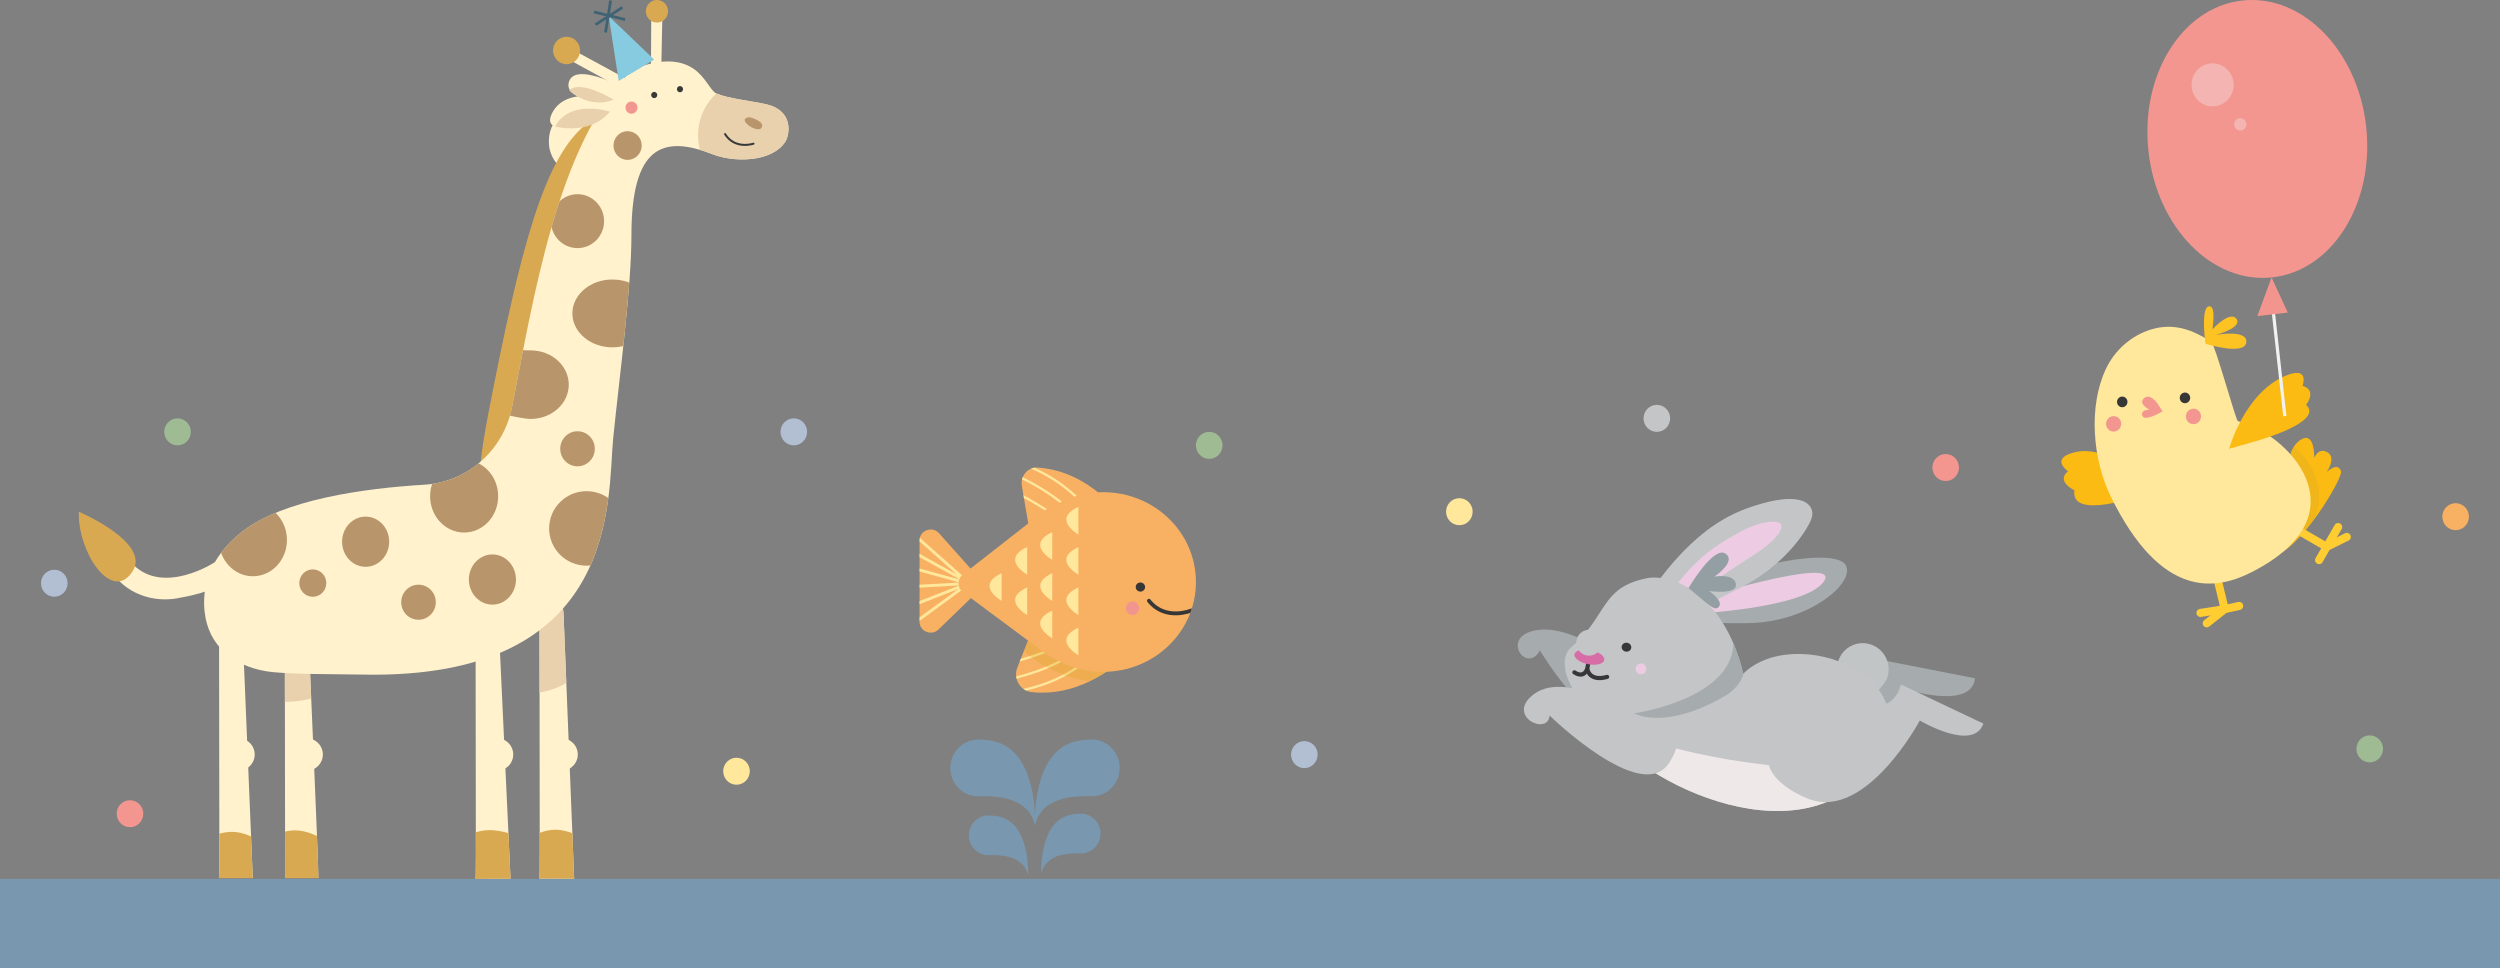 <?xml version="1.0" encoding="UTF-8"?>
<svg id="Réteg_2" data-name="Réteg 2" xmlns="http://www.w3.org/2000/svg" xmlns:xlink="http://www.w3.org/1999/xlink" viewBox="0 0 1420 550">
  <rect x="0" y="0" width="1420" height="550" fill="#808080" stroke="none"/>
  <defs>
    <style>
      .cls-1 {
        fill: #e3e5e6;
      }

      .cls-1, .cls-2, .cls-3, .cls-4, .cls-5, .cls-6, .cls-7, .cls-8, .cls-9, .cls-10, .cls-11, .cls-12, .cls-13, .cls-14, .cls-15, .cls-16, .cls-17, .cls-18, .cls-19, .cls-20, .cls-21, .cls-22, .cls-23, .cls-24, .cls-25, .cls-26, .cls-27, .cls-28 {
        stroke-width: 0px;
      }

      .cls-2 {
        fill: #f2968f;
      }

      .cls-3 {
        fill: #a6acad;
      }

      .cls-29 {
        clip-path: url(#clippath);
      }

      .cls-4 {
        fill: #ffe79c;
      }

      .cls-5, .cls-30, .cls-31, .cls-32, .cls-33, .cls-34, .cls-35, .cls-36, .cls-37 {
        fill: none;
      }

      .cls-6 {
        fill: #939fa3;
      }

      .cls-7 {
        fill: #fbbb12;
      }

      .cls-8 {
        fill: #9fbb94;
      }

      .cls-9 {
        fill: #87cbe0;
      }

      .cls-10 {
        fill: #e8d1ac;
      }

      .cls-11 {
        fill: #383737;
      }

      .cls-12 {
        fill: #edcce3;
      }

      .cls-38 {
        opacity: .1;
      }

      .cls-38, .cls-39 {
        mix-blend-mode: multiply;
      }

      .cls-13 {
        fill: #b2bfd3;
      }

      .cls-40 {
        clip-path: url(#clippath-1);
      }

      .cls-41 {
        clip-path: url(#clippath-4);
      }

      .cls-42 {
        clip-path: url(#clippath-3);
      }

      .cls-43 {
        clip-path: url(#clippath-2);
      }

      .cls-44 {
        clip-path: url(#clippath-7);
      }

      .cls-45 {
        clip-path: url(#clippath-8);
      }

      .cls-46 {
        clip-path: url(#clippath-6);
      }

      .cls-47 {
        clip-path: url(#clippath-5);
      }

      .cls-48 {
        clip-path: url(#clippath-9);
      }

      .cls-14 {
        fill: #383938;
      }

      .cls-30 {
        stroke: #ffcd32;
        stroke-width: 4.58px;
      }

      .cls-30, .cls-32, .cls-36, .cls-37 {
        stroke-linecap: round;
        stroke-linejoin: round;
      }

      .cls-49 {
        clip-path: url(#clippath-14);
      }

      .cls-50 {
        clip-path: url(#clippath-13);
      }

      .cls-51 {
        clip-path: url(#clippath-12);
      }

      .cls-52 {
        clip-path: url(#clippath-10);
      }

      .cls-53 {
        clip-path: url(#clippath-15);
      }

      .cls-54 {
        clip-path: url(#clippath-11);
      }

      .cls-15 {
        fill: #fcc323;
      }

      .cls-31 {
        stroke: #f1f1f1;
        stroke-width: 1.83px;
      }

      .cls-31, .cls-33, .cls-34, .cls-35 {
        stroke-miterlimit: 10;
      }

      .cls-16 {
        fill: #fff2cd;
      }

      .cls-32 {
        stroke: #383938;
        stroke-width: 1.15px;
      }

      .cls-33 {
        stroke: #406373;
        stroke-width: 1.6px;
      }

      .cls-17 {
        fill: #f3b4b2;
      }

      .cls-34 {
        stroke-width: 1.66px;
      }

      .cls-34, .cls-35 {
        stroke: #ffe79c;
      }

      .cls-18 {
        fill: #f8b163;
      }

      .cls-35 {
        stroke-width: 1.34px;
      }

      .cls-19 {
        fill: #b8956a;
      }

      .cls-55 {
        isolation: isolate;
      }

      .cls-20 {
        fill: #d7a825;
      }

      .cls-21 {
        fill: #f2958e;
      }

      .cls-36 {
        stroke-width: 2.2px;
      }

      .cls-36, .cls-37 {
        stroke: #383737;
      }

      .cls-22 {
        fill: #d76ca7;
      }

      .cls-23 {
        fill: #efe8e9;
      }

      .cls-24 {
        fill: #f29690;
      }

      .cls-39 {
        opacity: .3;
      }

      .cls-25 {
        fill: #7998af;
      }

      .cls-26 {
        fill: #d9a952;
      }

      .cls-27 {
        fill: #c3c5c6;
      }

      .cls-37 {
        stroke-width: 2.38px;
      }

      .cls-28 {
        fill: #c2c5c6;
      }
    </style>
    <clipPath id="clippath">
      <path class="cls-5" d="M522.32,306.88v46.35c0,5.43,6.78,8.15,10.75,4.31l22.2-21.49c2.33-2.26,2.47-5.88.31-8.29l-22.2-24.86c-1.31-1.47-3.02-2.12-4.71-2.12-3.23,0-6.35,2.4-6.35,6.11"/>
    </clipPath>
    <clipPath id="clippath-1">
      <path class="cls-5" d="M577.85,379.15c-2.46,6.22,1.55,13.24,8.13,13.95,29.46,3.21,51.36-18.49,51.36-18.49l-53.18-11.43-6.31,15.96h0Z"/>
    </clipPath>
    <clipPath id="clippath-2">
      <rect class="cls-5" x="577.04" y="358.8" width="67.73" height="29.54"/>
    </clipPath>
    <clipPath id="clippath-3">
      <path class="cls-5" d="M580.41,275.97l3.72,21.83,53.81-3.09s-17.75-27.08-48.53-29.15c-.19-.02-.38-.02-.57-.02-5.3,0-9.37,5.02-8.44,10.42"/>
    </clipPath>
    <clipPath id="clippath-4">
      <path class="cls-5" d="M573.87,330.58c0,28.18,23.6,51.02,52.71,51.02s52.71-22.85,52.71-51.02-23.6-51.02-52.71-51.02-52.71,22.85-52.71,51.02"/>
    </clipPath>
    <clipPath id="clippath-5">
      <path class="cls-5" d="M1306.1,250.25c-10.1,7.41-7.33,31.64-5.29,44.7.65,4.21-15.63,21.3-10.65,20.93,15.01-1.08,40.73-44.31,39.54-48.15-1.8-5.78-8.13.39-8.13.39,0,0,5.64-8.01.49-11.18s-7.56,3.1-7.56,3.1c0,0,.33-11.33-4.7-11.33-1,0-2.22.46-3.7,1.54"/>
    </clipPath>
    <clipPath id="clippath-6">
      <rect class="cls-5" x="1296" y="251.71" width="21.23" height="60.66"/>
    </clipPath>
    <clipPath id="clippath-7">
      <path class="cls-5" d="M986.24,387.36c-10.22,14.92-32.81,13.05-51.13,11.19-17.73-1.81-31.48-3.62-26.22,9.78,12.53,31.85,113.99,84.68,155.56,25.68,25.75-36.55-10.32-62.55-42.99-62.55-14.15,0-27.66,4.89-35.22,15.91"/>
    </clipPath>
    <clipPath id="clippath-8">
      <path class="cls-5" d="M922.12,425.61c30.07,27.58,99.41,54.28,136.15,15.92-13.84-3.89-49.34-5.43-76.99-10.18-31.47-5.4-42.6-10.78-49.54-10.78-3.58,0-6.05,1.44-9.62,5.05"/>
    </clipPath>
    <clipPath id="clippath-9">
      <rect class="cls-5" x="841.91" y="335.63" width="86.57" height="109.31"/>
    </clipPath>
    <clipPath id="clippath-10">
      <path class="cls-5" d="M935.37,328.46c-26.39,5.15-22.53,21.88-42.63,38.85-13.72,11.58,9.64,47.43,40.99,52.35,3.55.56,13.67,2.03,17.31,1.14,12.93-3.15,53.88-.63,35.27-50.94-11.25-30.41-32.29-41.81-46.49-41.81-1.58,0-3.07.14-4.46.41"/>
    </clipPath>
    <clipPath id="clippath-11">
      <path class="cls-5" d="M313.23,340.39h0c-3.77,0-6.81,3.55-6.81,7.92l.15,136.18c0,8.27-.15,14.5-.15,14.5l19.72.12-6.06-150.82c-.02-4.35-3.06-7.89-6.83-7.89l-.02-.02h0Z"/>
    </clipPath>
    <clipPath id="clippath-12">
      <path class="cls-5" d="M131.25,359.29h0c-3.77,0-6.83,3.1-6.83,6.95l.15,119.68c0,7.28-.15,12.83-.15,12.83h19.16l-5.47-132.53c-.02-3.83-3.08-6.93-6.84-6.93h-.03Z"/>
    </clipPath>
    <clipPath id="clippath-13">
      <path class="cls-5" d="M168.6,359.29h0c-3.77,0-6.83,3.1-6.83,6.95l.15,119.68v12.83h18.93c.02-9.65-5.41-132.53-5.41-132.53,0-3.83-3.08-6.93-6.84-6.93h0Z"/>
    </clipPath>
    <clipPath id="clippath-14">
      <path class="cls-5" d="M276.97,359.64h0c-3.77,0-6.83,3.1-6.83,6.95l.15,119.68c0,7.28-.15,12.97-.15,12.97l19.85-.14-6.18-132.53c-.02-3.83-3.08-6.93-6.84-6.93h0Z"/>
    </clipPath>
    <clipPath id="clippath-15">
      <path class="cls-5" d="M393.62,38.84c-4.46-2.95-9.48-3.96-14.31-3.96-10.86.02-20.66,5.16-20.66,5.16-42.19,41.37-55.96,131.35-67.82,191.22-4.84,24.42-25.23,42.56-49.73,44.03-34.24,2.06-80.62,8.39-103.97,27-18.78,14.97-22.36,31.65-20.92,45.1,2.06,19.34,16.22,30.53,34.35,33.74,11.71,2.06,39.9,1.67,54.85,2,147.81,3.26,139.49-100.74,142.86-133.99,3.63-35.94,10.38-85.6,10.38-115.43-.02-50.43,17.5-57.42,46.28-46.06,11.61,4.56,33.01,4.71,40.95-6.89,2.75-4.02,5.16-18.01-10.73-21.57-8.47-1.9-21.35-3.15-28.27-6.12-3.24-1.38-6.2-9.59-13.25-14.23"/>
    </clipPath>
  </defs>
  <g id="Réteg_2-2" data-name="Réteg 2">
    <g>
      <g id="Réteg_2-2" data-name="Réteg 2-2">
        <g id="Réteg_2-2-2" data-name="Réteg 2-2">
          <g id="Réteg_1" data-name="Réteg 1">
            <g>
              <path class="cls-27" d="M948.64,237.62c0,4.23-3.38,7.67-7.56,7.67s-7.55-3.43-7.55-7.67,3.38-7.66,7.55-7.66,7.56,3.43,7.56,7.66"/>
              <path class="cls-13" d="M748.43,428.62c0,4.23-3.38,7.67-7.56,7.67s-7.55-3.43-7.55-7.67,3.38-7.66,7.55-7.66,7.56,3.43,7.56,7.66"/>
              <path class="cls-2" d="M81.39,462.18c0,4.23-3.38,7.67-7.56,7.67s-7.55-3.43-7.55-7.67,3.38-7.66,7.55-7.66,7.56,3.43,7.56,7.66"/>
              <path class="cls-4" d="M836.47,290.64c0,4.23-3.38,7.67-7.56,7.67s-7.55-3.43-7.55-7.67,3.38-7.66,7.55-7.66,7.56,3.43,7.56,7.66"/>
              <path class="cls-18" d="M1402.35,293.47c0,4.23-3.38,7.67-7.56,7.67s-7.55-3.43-7.55-7.67,3.38-7.66,7.55-7.66,7.56,3.43,7.56,7.66"/>
              <path class="cls-8" d="M1353.56,425.35c0,4.23-3.38,7.67-7.56,7.67s-7.55-3.43-7.55-7.67,3.38-7.66,7.55-7.66,7.56,3.43,7.56,7.66"/>
              <path class="cls-8" d="M694.39,252.96c0,4.23-3.38,7.67-7.56,7.67s-7.55-3.43-7.55-7.67,3.38-7.66,7.55-7.66,7.56,3.43,7.56,7.66"/>
              <path class="cls-13" d="M38.4,331.27c0,4.23-3.38,7.67-7.56,7.67s-7.56-3.43-7.56-7.67,3.38-7.66,7.56-7.66,7.56,3.43,7.56,7.66"/>
              <path class="cls-2" d="M1112.7,265.55c0,4.23-3.38,7.67-7.56,7.67s-7.55-3.43-7.55-7.67,3.38-7.66,7.55-7.66,7.56,3.43,7.56,7.66"/>
              <path class="cls-4" d="M425.89,438.05c0,4.23-3.38,7.67-7.56,7.67s-7.55-3.43-7.55-7.67,3.38-7.66,7.55-7.66,7.56,3.43,7.56,7.66"/>
              <path class="cls-8" d="M108.4,245.29c0,4.23-3.38,7.67-7.56,7.67s-7.55-3.43-7.55-7.67,3.38-7.66,7.55-7.66,7.56,3.43,7.56,7.66"/>
              <path class="cls-13" d="M458.43,245.29c0,4.23-3.38,7.67-7.56,7.67s-7.55-3.43-7.55-7.67,3.38-7.66,7.55-7.66,7.56,3.43,7.56,7.66"/>
            </g>
          </g>
        </g>
      </g>
      <g class="cls-55">
        <g id="Réteg_2-3" data-name="Réteg 2">
          <g id="Réteg_1-2" data-name="Réteg 1">
            <g>
              <path class="cls-25" d="M608.25,462.74c2.09-.42,3.91-.58,5.5-.53.11,0,.22-.02.33-.02,1.58,0,3.08.34,4.44.97.11.04.2.1.31.16,3.69,1.81,6.25,5.66,6.25,10.13,0,6.21-4.92,11.26-11,11.26-3.4,0-20.11-1.21-22.61,11.76,0,0-1.68-30.01,16.78-33.71"/>
              <path class="cls-25" d="M611.87,420.88c2.98-.59,5.59-.82,7.87-.77.15,0,.31-.03.47-.03,2.26,0,4.41.5,6.35,1.38.15.07.29.15.44.22,5.29,2.59,8.95,8.1,8.95,14.5,0,8.89-7.05,16.1-15.73,16.1-4.87,0-28.78-1.73-32.34,16.82,0,0-2.4-42.93,24-48.23"/>
              <path class="cls-25" d="M563.85,420.88c-2.99-.59-5.59-.82-7.87-.77-.15,0-.31-.03-.47-.03-2.26,0-4.41.5-6.35,1.38-.15.07-.29.15-.44.22-5.29,2.59-8.95,8.1-8.95,14.5,0,8.89,7.05,16.1,15.73,16.1,4.87,0,28.78-1.73,32.34,16.82,0,0,2.4-42.93-24-48.23"/>
              <path class="cls-25" d="M567.16,463.74c-2.09-.42-3.91-.58-5.5-.53-.11,0-.22-.02-.33-.02-1.58,0-3.08.34-4.44.97-.11.04-.2.1-.31.16-3.69,1.81-6.25,5.66-6.25,10.13,0,6.21,4.92,11.26,11,11.26,3.4,0,20.11-1.21,22.61,11.76,0,0,1.68-30.01-16.78-33.71"/>
              <path class="cls-18" d="M522.32,306.88v46.35c0,5.43,6.78,8.15,10.75,4.31l22.2-21.49c2.33-2.26,2.47-5.88.31-8.29l-22.2-24.87c-3.81-4.27-11.06-1.66-11.06,3.98"/>
              <g class="cls-29">
                <polyline class="cls-34" points="511.86 359.33 550.06 331.39 511.8 346.42 511.8 333.54 550.06 331.39 513.08 321.25 513.17 310.44 549.56 330.63 513.67 298.77"/>
              </g>
              <path class="cls-18" d="M584.16,363.2l-6.31,15.96c-2.46,6.23,1.55,13.24,8.13,13.95,29.46,3.21,51.36-18.49,51.36-18.49l-53.18-11.43h0Z"/>
              <g class="cls-40">
                <g>
                  <path class="cls-35" d="M629.39,361.96s-15.47,25.62-54.76,31.08c-49.06,6.81-1.27-7.24-1.27-7.24,0,0,29.4-6.16,40.53-18.87,11.12-12.71-19.08,6.22-46.42,10.89"/>
                  <g class="cls-39">
                    <g class="cls-43">
                      <path class="cls-20" d="M580,367.85s12.07,16.07,43.54,19.98c31.47,3.9,20.49-15.66,13.79-17.1-6.7-1.44-60.22-11.93-60.22-11.93,0,0-.82,5.26,2.89,9.05"/>
                    </g>
                  </g>
                </g>
              </g>
              <path class="cls-18" d="M584.13,297.8l-3.72-21.83c-.95-5.59,3.43-10.77,9.01-10.4,30.76,2.06,48.53,29.15,48.53,29.15l-53.81,3.09Z"/>
              <g class="cls-42">
                <path class="cls-35" d="M627.57,305.4s-9.86-28.34-47.16-42c-46.58-17.06-2.73,6.81-2.73,6.81,0,0,27.49,12.26,35.75,27.04s-17.38-10.13-43.15-20.49"/>
              </g>
              <path class="cls-18" d="M573.87,330.58c0,28.18,23.6,51.02,52.71,51.02s52.71-22.85,52.71-51.02-23.6-51.02-52.71-51.02-52.71,22.85-52.71,51.02"/>
              <g class="cls-41">
                <path class="cls-36" d="M676.85,346.7s-14.83,6.35-24.25-5.47"/>
              </g>
              <path class="cls-18" d="M546.82,326.4l48.41-37.84c3.99-3.12,9.75-.21,9.75,4.94v73.81c0,5.08-5.62,8.01-9.63,5.03l-48.41-35.97c-3.29-2.45-3.35-7.45-.12-9.97"/>
              <path class="cls-11" d="M645.09,333.68c.14,1.42,1.43,2.47,2.9,2.34s2.56-1.39,2.42-2.82c-.14-1.42-1.43-2.47-2.9-2.34s-2.56,1.39-2.42,2.82"/>
              <path class="cls-4" d="M597.67,346.84v15.69s-15.39-8.62,0-15.69"/>
              <path class="cls-4" d="M597.67,325.59v15.69s-15.39-8.62,0-15.69"/>
              <path class="cls-4" d="M583.43,333.64v15.69s-15.39-8.62,0-15.69"/>
              <path class="cls-4" d="M583.43,310.73v15.69s-15.39-8.62,0-15.69"/>
              <path class="cls-4" d="M597.67,302.28v15.69s-15.39-8.62,0-15.69"/>
              <path class="cls-4" d="M568.91,325.59v15.69s-15.39-8.62,0-15.69"/>
              <path class="cls-4" d="M612.53,356.52v15.69s-15.39-8.62,0-15.69"/>
              <path class="cls-4" d="M612.53,333.64v15.69s-15.39-8.62,0-15.69"/>
              <path class="cls-4" d="M612.53,310.77v15.69s-15.39-8.62,0-15.69"/>
              <path class="cls-4" d="M612.53,287.89v15.69s-15.39-8.62,0-15.69"/>
              <path class="cls-21" d="M639.46,345.5c0,2.12,1.69,3.84,3.78,3.84s3.78-1.72,3.78-3.84-1.69-3.84-3.78-3.84-3.78,1.72-3.78,3.84"/>
            </g>
            <g>
              <path class="cls-7" d="M1290.15,315.89c-4.98.35,11.3-16.73,10.65-20.93-2.03-13.06-4.81-37.29,5.29-44.7,8.88-6.52,8.41,9.8,8.41,9.8,0,0,2.4-6.27,7.56-3.1,5.15,3.17-.49,11.18-.49,11.18,0,0,6.33-6.17,8.13-.39,1.19,3.83-24.53,47.07-39.54,48.15"/>
              <g class="cls-47">
                <g class="cls-39">
                  <g class="cls-46">
                    <path class="cls-20" d="M1300.48,251.71s28.43,18.91,11.22,49.04c-15.27,26.71-16.46-.36-15.4-4.7s1.64-38.59,4.19-44.34"/>
                  </g>
                </g>
              </g>
              <path class="cls-7" d="M1217.42,280.95s-41.68,15.2-39.14-2.46c0,0-10.76-5.08-3.63-10.82,0,0-10.44-7.11,3.42-10.7,21.48-5.58,47.23,22.08,47.23,22.08l-7.88,1.91h0Z"/>
              <path class="cls-30" d="M1258.38,324.16s4.45,18.49,5.26,21.82l-13.78,2.16"/>
              <polyline class="cls-30" points="1271.85 344.16 1263.64 345.98 1253.43 354.06"/>
              <path class="cls-30" d="M1296.29,296.05s22.36,12.88,25.28,14.57l6.5-11.25"/>
              <polyline class="cls-30" points="1317.23 318.14 1321.57 310.62 1332.98 304.96"/>
              <path class="cls-4" d="M1198.91,282.02c-10.28-20.97-12.89-51.18-2.67-72.67,5-10.51,14.36-18.72,25.29-22.12,12.89-4.02,23.56-.09,34.46,6.91,2.13,1.37,14.01,44.83,15.11,45.08,27.41,6.29,73.05,52.1,8.28,85.54-20.82,10.76-51.77,15.78-80.47-42.75"/>
              <path class="cls-15" d="M1252.72,195.27s22.19,6.9,23.18-.76c1-7.66-17.36-4.26-17.36-4.26,0,0,15.16-4.04,11.84-8.98-3.58-5.33-13.74,5.81-13.74,5.81,0,0,2.1-12.37-1.33-13.08-3.31-.69-4.44,7.22-2.59,21.27"/>
              <path class="cls-2" d="M1225.36,229.03s-4.3-6.03-7.68-2.75c-3.38,3.27,3.35,6.44,3.35,6.44,0,0-5.35-.21-4.18,3.42,1.19,3.7,11.47-2.5,11.47-2.5l-2.96-4.6h0Z"/>
              <path class="cls-11" d="M1208.21,229.34c-.59,1.57-2.3,2.36-3.83,1.77s-2.3-2.34-1.72-3.9c.59-1.57,2.3-2.36,3.83-1.77s2.3,2.34,1.72,3.91"/>
              <path class="cls-2" d="M1204.82,240.51c.12,2.42-1.71,4.49-4.08,4.62s-4.38-1.72-4.5-4.15,1.71-4.49,4.08-4.62,4.39,1.72,4.5,4.15"/>
              <path class="cls-2" d="M1250.17,236.29c.12,2.42-1.71,4.49-4.08,4.62s-4.38-1.72-4.5-4.15,1.71-4.49,4.08-4.62,4.38,1.72,4.5,4.15"/>
              <path class="cls-11" d="M1243.84,227.06c-.59,1.57-2.3,2.36-3.83,1.77s-2.3-2.34-1.72-3.9c.59-1.57,2.3-2.36,3.83-1.77s2.3,2.34,1.72,3.91"/>
              <path class="cls-7" d="M1280.09,250.93s40.63-10.95,29.76-21c0,0,6.6-8.21-2-10.78,0,0,4.18-11.13-8.92-6.01-23.9,9.35-32.78,41.77-32.78,41.77l13.95-3.98h0Z"/>
              <line class="cls-31" x1="1297.78" y1="236.35" x2="1289.69" y2="163.14"/>
              <polygon class="cls-21" points="1282.15 179.53 1299.48 177.57 1290.25 157.59 1282.15 179.53"/>
              <path class="cls-2" d="M1343.98,71.89c4.8,43.41-19,81.75-53.14,85.64-34.14,3.89-65.71-28.16-70.51-71.57-4.8-43.41,19-81.75,53.14-85.64,34.14-3.89,65.71,28.16,70.51,71.57"/>
              <path class="cls-17" d="M1268.63,46.86c.74,6.71-3.97,12.75-10.54,13.5s-12.48-4.09-13.22-10.8c-.74-6.71,3.97-12.75,10.54-13.5s12.48,4.09,13.22,10.8"/>
              <path class="cls-17" d="M1275.94,70.62c0,1.96-1.56,3.53-3.48,3.53s-3.48-1.59-3.48-3.53,1.56-3.53,3.48-3.53,3.48,1.59,3.48,3.53"/>
            </g>
            <g>
              <path class="cls-3" d="M1024.85,392.38c-20.63,13.22-35.86,41.15-9.88,51.14,6.39,2.46,12.67,6.95,21.1,7.89,34.44,3.8,50.27-58.88,50.27-58.88,0,0,33.83,10.02,35.41-7.28l-50.86-9.94s2.32,23.67-32.87,14.13c-4.39-1.19-8.88.19-13.16,2.93"/>
              <path class="cls-28" d="M1062.78,366.11c7.67,2.66,11.78,11.08,9.2,18.81-2.59,7.72-24.06,24.08-31.73,21.42s1.39-23.34,3.97-31.06c2.59-7.72,10.89-11.82,18.56-9.16"/>
              <path class="cls-27" d="M1064.45,433.99c-41.57,59-143.03,6.18-155.56-25.68-10.72-27.24,57.24,8.39,77.35-20.96,24.99-36.47,115.12-5.75,78.21,46.64"/>
              <g class="cls-44">
                <path class="cls-23" d="M981.28,431.34c38.6,6.63,92.51,7.02,81.4,16.25-2.6,2.15-39.52,31.11-43.89,34.03-19.16,12.82-45.25,10.81-62.59-4.76-42.48-38.1-43.94-40.68-35.55-49.71,11.96-12.88,10.77-4.38,60.63,4.19"/>
              </g>
              <g class="cls-45">
                <g class="cls-38">
                  <g class="cls-48">
                    <path class="cls-1" d="M912.82,367.35c18.41,27.39,20.96,59.86,5.71,72.53-15.26,12.67-42.54.73-60.95-26.66-18.41-27.39-20.96-59.86-5.71-72.53,15.26-12.67,42.54-.73,60.95,26.66"/>
                  </g>
                </g>
              </g>
              <path class="cls-27" d="M1030.88,393.86c-12.27,3.12-29.89,10.13-26.76,38.14,1.25,11.17,15.46,18.88,23.41,21.88,32.48,12.24,62.93-44.62,62.93-44.62,0,0,30.39,18.12,36.09,1.73l-46.92-22.26s-3.46,23.53-35.28,5.54c-3.97-2.24-8.56-1.67-13.47-.42"/>
              <path class="cls-3" d="M928.73,382.49s-33.21-28.68-56.38-24.48c-20.57,3.73-5.16,25.2,2.33,11.39,0,0,34.24,57.85,55.09,39.63,20.86-18.23-1.04-26.55-1.04-26.55"/>
              <path class="cls-3" d="M957.63,341.06c.87-.99,2.14-1.42,3.23-2.16,28.28-19.23,80.62-27.7,87.23-18.3,6.79,9.64-20.32,33.21-55.94,33.35-12.87.05-23.55.26-36.07-2.72-5.48-1.31-1-7.29,1.54-10.16"/>
              <path class="cls-12" d="M959.28,348.79c2.42-.07,66.41-3.13,76.77-18.65,10.36-15.52-77.32,11.69-77.32,11.69l.55,6.97h0Z"/>
              <path class="cls-27" d="M927.52,352.81c.14.03,1.16-2.21,1.25-2.36,1.18-2.17,2.43-4.31,3.71-6.41,4.3-7.08,9.08-13.87,14.3-20.29,6.71-8.25,14.19-15.92,22.64-22.41,7.71-5.92,16.39-10.54,25.59-13.55,8.04-2.63,19.53-5.93,27.96-3.56,2.91.82,5.65,2.96,6.3,5.96.58,2.66-.57,5.39-1.88,7.77-7.12,12.82-19.42,24.5-31.82,31.95-10.09,6.05-21.07,10.54-31.2,16.51-3.79,2.23-7.52,4.55-11.19,6.96-.6.4-3.24,2.84-4,2.71l-21.63-3.29"/>
              <path class="cls-12" d="M944.85,352.88c3.07-4.17,19.35-17.23,52.3-38.34,10.3-6.6,16.4-13.94,14.43-16.76-2.15-3.08-13.22-1.16-22.43,3.92-17.68,9.76-29.88,17.15-50.72,50.45l6.42.73Z"/>
              <path class="cls-27" d="M986.32,369.85c18.61,50.3-22.34,47.79-35.27,50.94-3.65.89-13.76-.58-17.31-1.14-31.36-4.91-54.71-40.76-40.99-52.35,20.11-16.97,16.23-33.7,42.63-38.85,13.87-2.71,38.45,7.6,50.94,41.39"/>
              <g class="cls-52">
                <path class="cls-3" d="M928.23,405.16s62.62-8.89,55.84-45.84c0,0,18.75,22.93-5.33,36.6-33.81,19.2-50.52,9.24-50.52,9.24"/>
              </g>
              <path class="cls-6" d="M959.09,334s14.09-23.98,20.87-19.6c6.78,4.39-6.17,13.1-6.17,13.1,0,0,11.11-1.95,12.18,4.11,1.16,6.53-15.29,4.08-15.29,4.08,0,0,8.09,5.4,5.8,8.68-2.22,3.16-4.67.16-17.4-10.37"/>
              <path class="cls-11" d="M926.21,368.93c-.76,1.21-2.44,1.59-3.74.86-1.32-.73-1.77-2.3-1.01-3.51s2.44-1.59,3.74-.86,1.77,2.3,1.01,3.51"/>
              <path class="cls-37" d="M902.53,374.77l-.96,5.01s-1.54,5.87-7.32,2.12"/>
              <path class="cls-37" d="M901.68,380.34s1.15,6.95,11.17,4.14"/>
              <path class="cls-12" d="M935.1,380.32c.22-1.7-.95-3.25-2.62-3.47s-3.2.97-3.42,2.66.95,3.25,2.62,3.47,3.2-.97,3.42-2.66"/>
              <path class="cls-22" d="M911.21,374.9c-.42,2.21-4.54,3.27-9.21,2.35s-8.12-3.45-7.69-5.65c.42-2.21,4.54-3.27,9.21-2.35s8.12,3.45,7.69,5.65"/>
              <path class="cls-27" d="M936.27,410.92s-44.45-31.89-64.95-16.69c-16.6,12.31,7.9,24.1,8.85,12.2,0,0,52.19,50.92,67.74,27.08,15.55-23.85-11.63-22.59-11.63-22.59"/>
              <path class="cls-27" d="M909.83,365.07c0,4.07-3.24,7.36-7.25,7.36s-7.25-3.29-7.25-7.36,3.24-7.36,7.25-7.36,7.25,3.29,7.25,7.36"/>
            </g>
            <g id="Réteg_1-2" data-name="Réteg 1-2">
              <g>
                <path class="cls-16" d="M331.57,100.52c-5.41,0-10.06-2.02-13.96-6.06-3.91-4.04-5.85-8.71-5.85-14.06,0-5.65,1.95-10.4,5.85-14.29,3.91-3.89,8.7-5.83,13.96-5.83s9.87,1.94,13.85,5.83,5.97,8.66,5.97,14.29c0,5.33-1.99,10.01-5.97,14.06-3.98,4.04-8.58,6.06-13.85,6.06M349.13,229.41h-35.14v-114.27h35.14v114.27Z"/>
                <path class="cls-16" d="M320.08,348.33l6.06,150.82-19.72-.12s.15-6.21.15-14.5l-.15-136.18c-.02-4.37,3.04-7.92,6.81-7.92h0c3.77,0,6.83,3.52,6.83,7.89l.02.02h0Z"/>
                <g class="cls-54">
                  <g>
                    <path class="cls-26" d="M293.78,491.27c0-11.05,9.83-19.99,21.97-19.99s32.51,13.67,32.51,24.72-20.39,15.3-32.51,15.3-21.97-8.95-21.97-19.99"/>
                    <path class="cls-10" d="M331.44,369.33s8.76-69.54-14.98-71.96c-23.73-2.43-16.08,53.31-16.08,53.31,0,0-18.43,44.25-4.19,43.7,38.73-1.47,35.25-25.06,35.25-25.06"/>
                  </g>
                </g>
                <path class="cls-16" d="M143.6,498.76h-19.16s.15-5.55.15-12.83l-.15-119.68c-.02-3.83,3.04-6.95,6.83-6.95h0c3.79,0,6.84,3.1,6.84,6.93l5.47,132.53h.03Z"/>
                <g class="cls-51">
                  <path class="cls-26" d="M109.77,492.48c0-11.05,9.89-19.99,22.05-19.99s28.08,12.15,28.08,23.2-15.89,16.79-28.08,16.79-22.05-8.95-22.05-19.99"/>
                </g>
                <path class="cls-16" d="M180.86,498.76h-18.93v-12.83l-.15-119.68c0-3.83,3.04-6.95,6.83-6.95h0c3.77,0,6.84,3.1,6.84,6.93,0,0,5.43,122.89,5.39,132.53h.03Z"/>
                <g class="cls-50">
                  <g>
                    <path class="cls-26" d="M145.66,491.63c0-11.05,9.87-19.99,22.05-19.99s30.72,12.63,30.72,23.68-18.54,16.32-30.72,16.32-22.05-8.95-22.05-19.99"/>
                    <path class="cls-10" d="M188.3,393.18c7.25-67.77,5.26-96.52-11.22-98.99-11.38-1.71-32.49-14.12-20.14,56.61,0,0-20.1,38.07-6.43,45.25,13.68,7.18,37.81-2.87,37.81-2.87"/>
                  </g>
                </g>
                <path class="cls-16" d="M289.99,499.1l-19.85.16s.15-5.69.15-12.97l-.15-119.68c0-3.83,3.04-6.95,6.83-6.95h0c3.79,0,6.84,3.1,6.84,6.93l6.18,132.53v-.02Z"/>
                <g class="cls-49">
                  <path class="cls-26" d="M255.97,491.5c0-11.05,9.87-19.99,22.05-19.99s31.12,8.45,31.12,19.49-18.93,20.5-31.12,20.5-22.05-8.95-22.05-19.99"/>
                </g>
                <path class="cls-26" d="M345.63,67.03l-51.93,198.46s-34.08,60.66-16.16-31.45c17.92-92.12,31.47-146.1,56.73-164.47,5.77-4.2,11.38-2.54,11.38-2.54h-.02Z"/>
                <path class="cls-16" d="M150.56,381.16c11.71,2.06,39.9,1.67,54.85,2,147.81,3.26,139.5-100.74,142.86-133.99,3.63-35.94,10.38-85.6,10.38-115.43,0-50.43,17.5-57.42,46.28-46.06,11.61,4.56,33.01,4.71,40.95-6.89,2.75-4.02,5.16-18.01-10.73-21.57-8.47-1.9-21.35-3.15-28.27-6.12-3.24-1.4-6.2-9.61-13.25-14.25-14.52-9.55-34.97,1.21-34.97,1.21-42.19,41.37-55.96,131.35-67.82,191.22-4.84,24.42-25.23,42.56-49.73,44.03-34.24,2.06-80.62,8.39-103.97,27-18.78,14.97-22.36,31.66-20.92,45.1,2.06,19.34,16.22,30.53,34.35,33.74"/>
                <g class="cls-53">
                  <g>
                    <path class="cls-19" d="M325.11,178.02c0-10.63,10.17-19.26,22.74-19.26s22.74,8.62,22.74,19.26-10.2,19.26-22.74,19.26-22.74-8.62-22.74-19.26"/>
                    <path class="cls-19" d="M312.94,125.62c0-8.46,6.75-15.31,15.09-15.31s15.09,6.85,15.09,15.31-6.75,15.31-15.09,15.31-15.09-6.85-15.09-15.31"/>
                    <path class="cls-19" d="M214.86,206.55c0-10.76,74.59-7.53,86.55-7.53s21.65,8.71,21.65,19.47-9.7,19.47-21.65,19.47-86.55-20.67-86.55-31.43"/>
                    <path class="cls-19" d="M311.91,300.14c0-11.69,9.54-21.16,21.27-21.16s21.25,9.47,21.25,21.16-9.51,21.16-21.25,21.16-21.27-9.47-21.27-21.16"/>
                    <path class="cls-19" d="M124.32,306.7c0-11.39,8.66-20.61,19.33-20.61s19.33,9.22,19.33,20.61-8.66,20.61-19.33,20.61-19.33-9.24-19.33-20.61"/>
                    <path class="cls-19" d="M170,331.19c0-4.29,3.44-7.78,7.67-7.78s7.67,3.49,7.67,7.78-3.42,7.78-7.67,7.78-7.67-3.49-7.67-7.78"/>
                    <path class="cls-19" d="M227.89,342.06c0-5.49,4.4-9.96,9.82-9.96s9.82,4.46,9.82,9.96-4.4,9.96-9.82,9.96-9.82-4.45-9.82-9.96"/>
                    <path class="cls-19" d="M348.44,82.66c0-4.51,3.59-8.15,8.03-8.15s8.03,3.65,8.03,8.15-3.59,8.15-8.03,8.15-8.03-3.65-8.03-8.15"/>
                    <path class="cls-10" d="M396.49,76.83c0-17.65,14.09-31.96,31.48-31.96s31.48,14.29,31.48,31.94-14.09,31.96-31.48,31.96-31.48-14.31-31.48-31.96"/>
                    <path class="cls-19" d="M318.21,254.91c0-5.49,4.4-9.96,9.82-9.96s9.82,4.46,9.82,9.96-4.4,9.96-9.82,9.96-9.82-4.45-9.82-9.96"/>
                    <path class="cls-19" d="M244.3,281.87c0-11.39,8.66-20.61,19.33-20.61s19.33,9.22,19.33,20.61-8.66,20.61-19.33,20.61-19.33-9.24-19.33-20.61"/>
                    <path class="cls-19" d="M266.32,329.17c0-7.86,5.99-14.25,13.37-14.25s13.37,6.39,13.37,14.25-5.99,14.25-13.37,14.25-13.37-6.37-13.37-14.25"/>
                    <path class="cls-19" d="M194.31,307.69c0-7.86,5.99-14.25,13.37-14.25s13.37,6.39,13.37,14.25-5.99,14.25-13.37,14.25-13.37-6.37-13.37-14.25"/>
                  </g>
                </g>
                <path class="cls-16" d="M353.8,64.26s-49.48,18.5-40.22,0,42.54-5.28,42.54-5.28l-2.32,5.28Z"/>
                <path class="cls-16" d="M359.48,59.21s-40.76.7-36.28-12.87c4.47-13.57,43.32,9.86,43.32,9.86l-7.04,3.01h0Z"/>
                <polygon class="cls-16" points="355.37 44.59 323.69 27.35 321.9 33.17 352.4 49.81 355.37 44.59"/>
                <polygon class="cls-16" points="375.66 36.42 376.25 8.14 369.92 7.27 369.77 37.25 375.66 36.42"/>
                <path class="cls-26" d="M366.88,5.59c.44-3.52,3.62-6,7.07-5.53,3.46.45,5.91,3.67,5.45,7.18-.44,3.52-3.62,6-7.07,5.53-3.46-.45-5.91-3.67-5.45-7.18"/>
                <path class="cls-26" d="M329.14,26.38c1.24,4.12-1.04,8.46-5.09,9.73-4.06,1.26-8.34-1.05-9.59-5.16-1.24-4.12,1.04-8.46,5.09-9.73,4.06-1.26,8.34,1.05,9.59,5.16"/>
                <path class="cls-16" d="M100.85,339.82c-12.87,2.29-29.57-1.41-39.21-17.57-1.22-2.06-.15-5.46,2.41-7.58,2.56-2.12,5.65-2.15,6.89-.08,15.8,26.46,48.6,6.25,50.04,5.36,2.72-1.75,5.59-1.21,6.37,1.18.81,2.39,2.37,6.12.21,8.56-4.15,4.7-13.33,7.73-26.68,10.09"/>
                <path class="cls-26" d="M44.79,290.65c-.84,22.52,18.65,52.26,30.52,33.88,10.56-16.34-30.52-33.88-30.52-33.88"/>
                <path class="cls-14" d="M369.85,53.97c0-.97.78-1.77,1.74-1.77s1.74.79,1.74,1.77-.78,1.77-1.74,1.77-1.74-.79-1.74-1.77"/>
                <path class="cls-14" d="M384.49,50.65c0-.97.78-1.77,1.74-1.77s1.74.79,1.74,1.77-.78,1.77-1.74,1.77-1.74-.79-1.74-1.77"/>
                <path class="cls-32" d="M411.83,76.16c5.65,9.02,16.14,5.44,16.14,5.44"/>
                <path class="cls-10" d="M346.47,63.44c-11.59,13.86-31.2,8.4-31.2,8.4,8.61-15.81,31.2-8.4,31.2-8.4"/>
                <path class="cls-10" d="M348.5,56.59c-13.92,5.69-25.17-5.21-25.17-5.21,6-6.54,25.17,5.21,25.17,5.21"/>
                <path class="cls-19" d="M425.79,66.57c-8.35.68,4.44,9.67,6.77,5.98s-6.77-5.98-6.77-5.98"/>
                <polygon class="cls-9" points="345.75 9.16 351.43 45.99 371.57 33.85 345.75 9.16"/>
                <line class="cls-33" x1="343.93" y1="18.46" x2="346.84" y2=".29"/>
                <line class="cls-33" x1="338.23" y1="14.01" x2="353.55" y2="4.17"/>
                <line class="cls-33" x1="337.43" y1="6.81" x2="355.07" y2="11.12"/>
                <path class="cls-24" d="M355.27,61.13c0-1.9,1.53-3.46,3.4-3.46s3.4,1.55,3.4,3.46-1.53,3.46-3.4,3.46-3.4-1.55-3.4-3.46"/>
                <path class="cls-16" d="M125.49,428.55c0-5.16,4.29-9.33,9.59-9.33s9.59,4.17,9.59,9.33-4.29,9.33-9.59,9.33-9.59-4.17-9.59-9.33"/>
                <path class="cls-16" d="M164.2,428.55c0-5.16,4.29-9.33,9.59-9.33s9.59,4.17,9.59,9.33-4.29,9.33-9.59,9.33-9.59-4.17-9.59-9.33"/>
                <path class="cls-16" d="M272.34,428.55c0-5.16,4.29-9.33,9.59-9.33s9.59,4.17,9.59,9.33-4.29,9.33-9.59,9.33-9.59-4.17-9.59-9.33"/>
                <path class="cls-16" d="M309,428.55c0-5.16,4.29-9.33,9.59-9.33s9.59,4.17,9.59,9.33-4.29,9.33-9.59,9.33-9.59-4.17-9.59-9.33"/>
              </g>
            </g>
          </g>
        </g>
      </g>
      <rect class="cls-25" y="499.25" width="1420" height="50.75"/>
    </g>
  </g>
</svg>